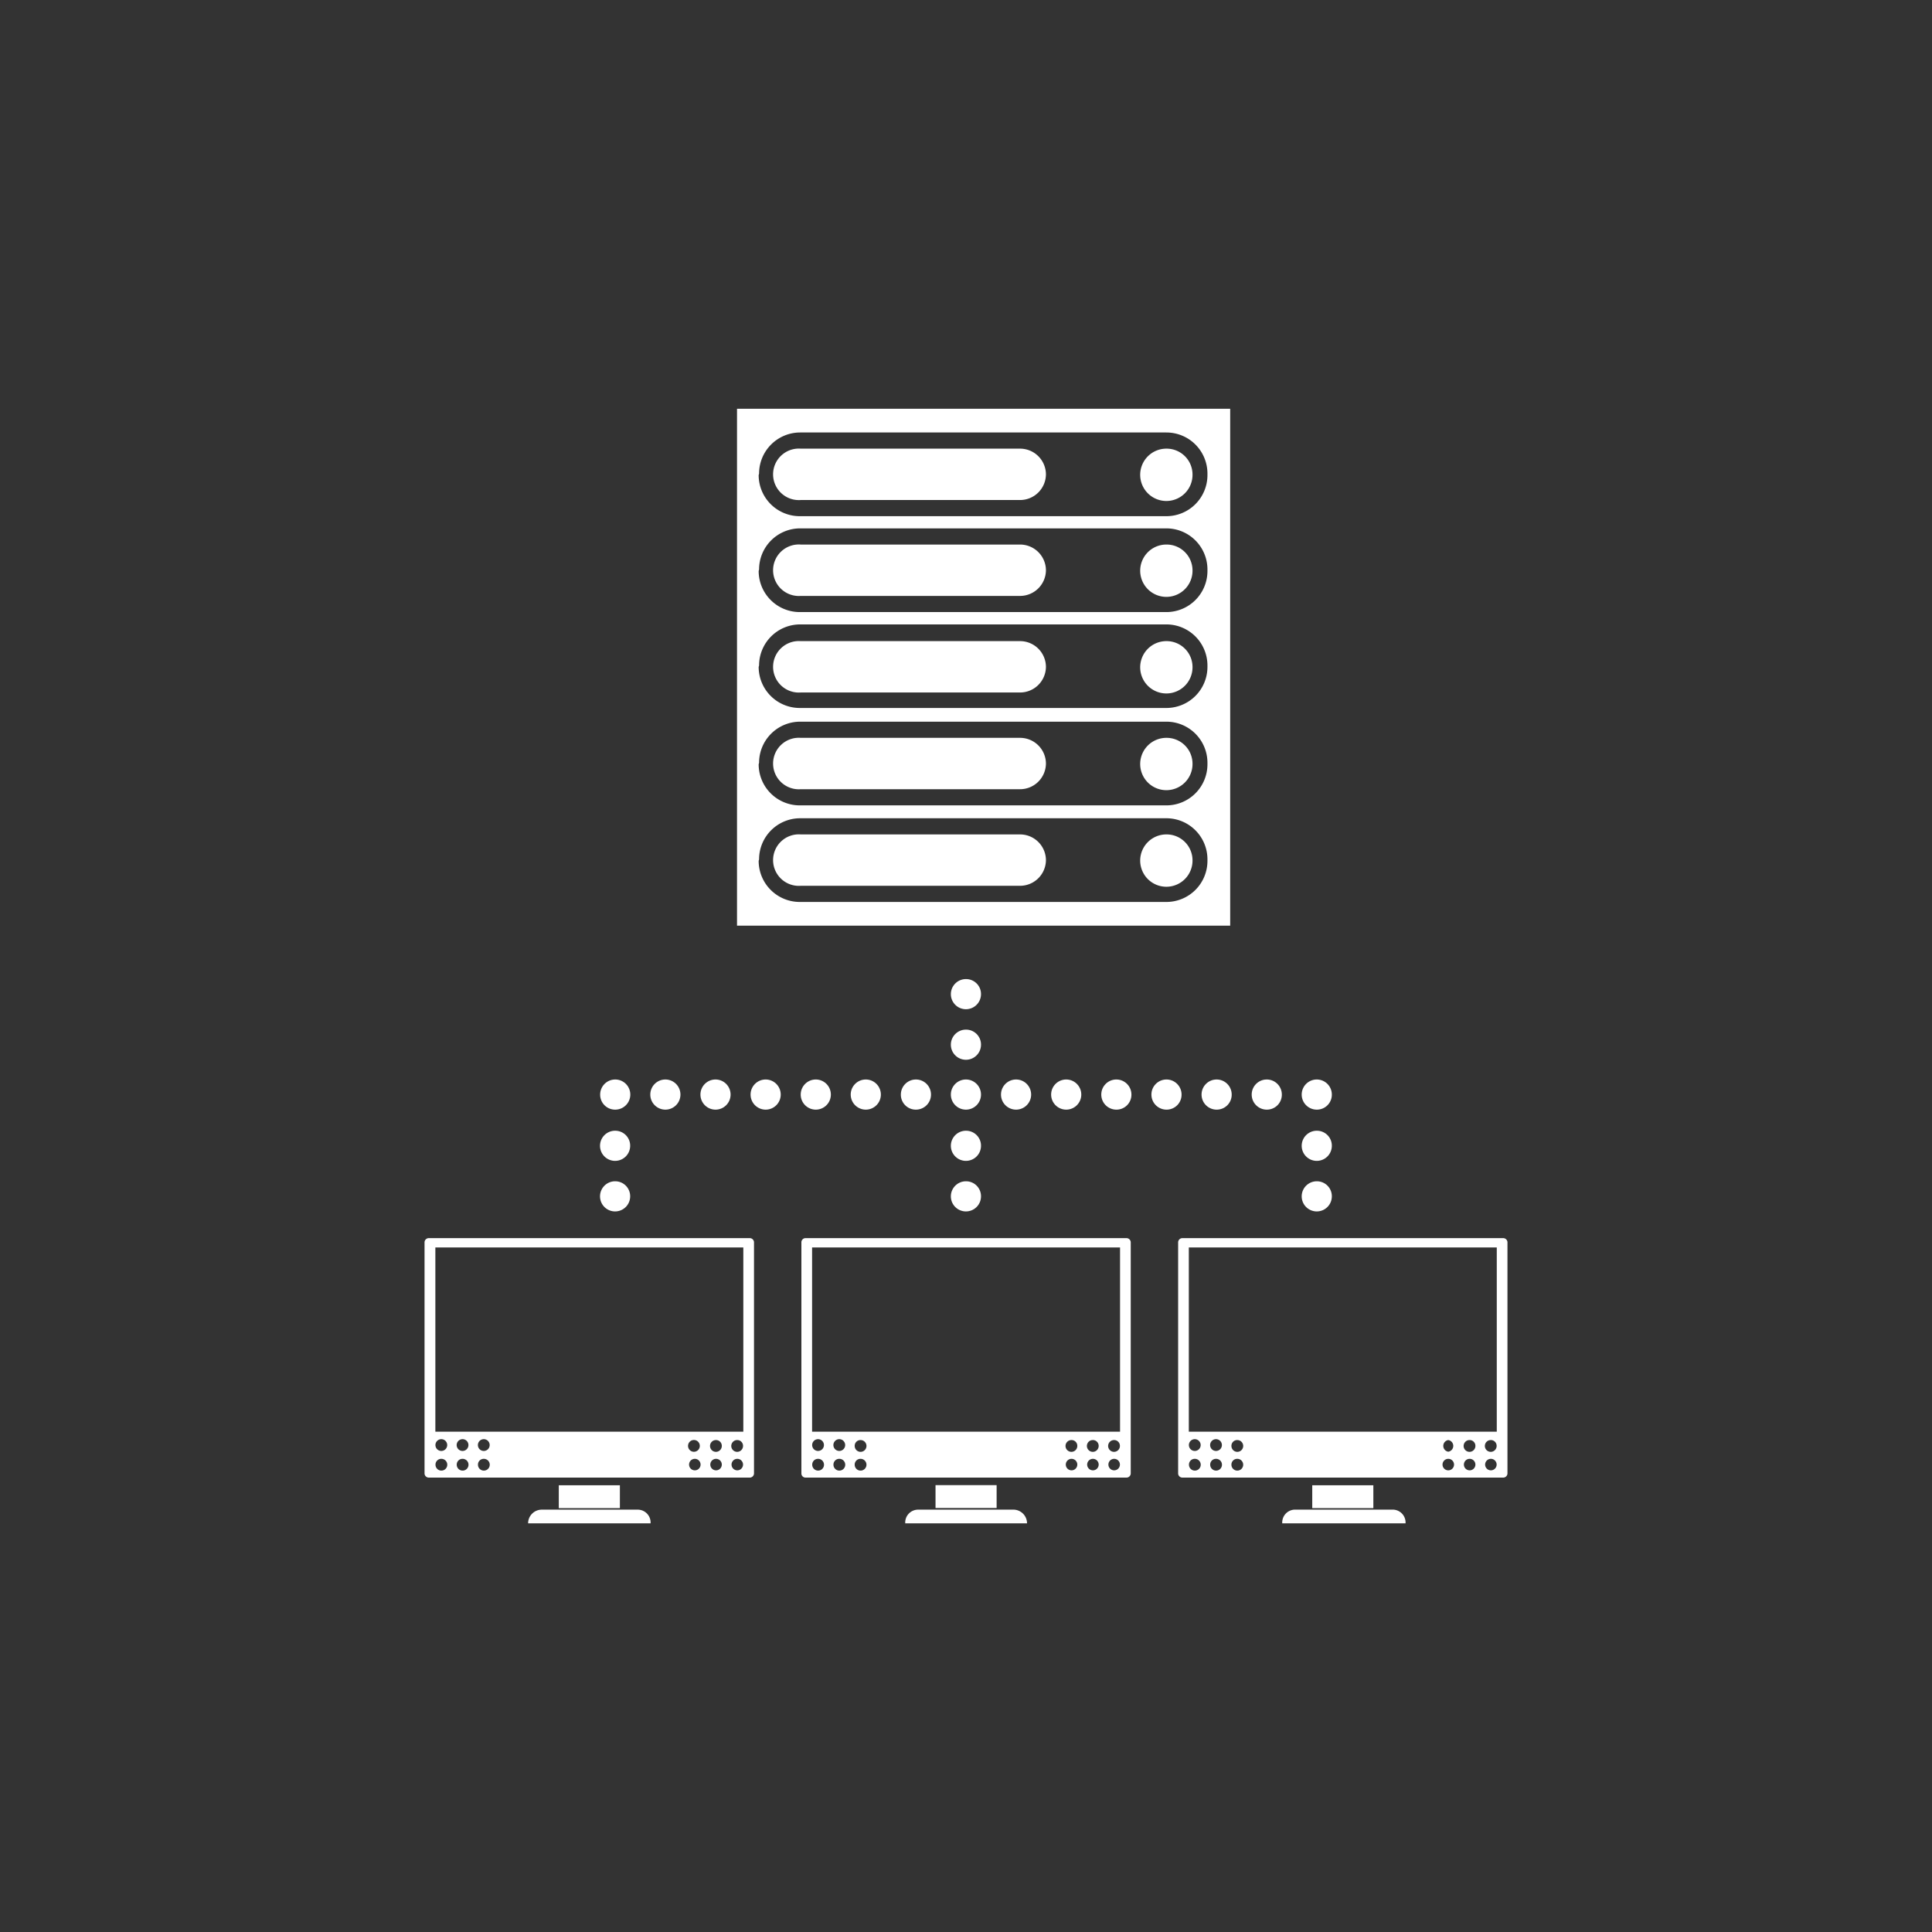 <svg xmlns="http://www.w3.org/2000/svg" viewBox="0 0 141.03 141.03"><rect x="0" y="0" width="141.03" height="141.03" fill="#333333" stroke="none"/><defs><style>.cls-1{fill:#fff;}.cls-2{fill:none;}</style></defs><g id="Livello_2" data-name="Livello 2"><g id="Livello_1-2" data-name="Livello 1"><path class="cls-1" d="M34.89,106.91a.43.43,0,1,0,.42-.42.42.42,0,0,0-.42.42m0-1.36a.43.43,0,0,0,.85,0,.43.43,0,1,0-.85,0m-1.55,1.36a.43.43,0,1,0,.42-.42.42.42,0,0,0-.42.42m0-1.36a.43.43,0,0,0,.85,0,.43.43,0,1,0-.85,0m-1.55,1.36a.43.43,0,1,0,.42-.42.42.42,0,0,0-.42.42m0-1.36a.43.43,0,0,0,.85,0,.43.43,0,1,0-.85,0m18.93.94a.42.42,0,1,0,.42.42.42.42,0,0,0-.42-.42m0-1.37a.43.43,0,1,0,0,.85.43.43,0,0,0,0-.85m1.55,1.37a.42.42,0,1,0,.42.42.42.42,0,0,0-.42-.42m0-1.37a.43.43,0,1,0,.42.43.42.42,0,0,0-.42-.43m1.55,1.37a.42.42,0,1,0,.42.42.42.42,0,0,0-.42-.42m0-1.37a.43.43,0,1,0,.42.43.42.42,0,0,0-.42-.43m.44-14.06H31.78v13.45H54.26Zm.47,16.8H31.3a.31.31,0,0,1-.31-.3V90.69a.31.31,0,0,1,.31-.31H54.73a.31.31,0,0,1,.31.31v16.87a.31.31,0,0,1-.31.3"/><rect class="cls-1" x="40.79" y="108.42" width="4.46" height="1.67"/><path class="cls-1" d="M89.89,106.91a.43.43,0,1,0,.43-.42.42.42,0,0,0-.43.42m0-1.36a.43.43,0,1,0,.43-.43.42.42,0,0,0-.43.43m-1.55,1.36a.43.43,0,1,0,.42-.42.42.42,0,0,0-.42.42m0-1.36a.43.43,0,0,0,.85,0,.43.43,0,1,0-.85,0m-1.55,1.36a.43.43,0,1,0,.42-.42.42.42,0,0,0-.42.42m0-1.36a.43.43,0,0,0,.85,0,.43.43,0,1,0-.85,0m18.93.94a.42.42,0,0,0,0,.84.42.42,0,0,0,0-.84m0-1.37a.43.43,0,0,0,0,.85.43.43,0,0,0,0-.85m1.55,1.37a.42.42,0,1,0,.43.42.42.42,0,0,0-.43-.42m0-1.37a.43.43,0,1,0,.43.43.42.42,0,0,0-.43-.43m1.55,1.37a.42.42,0,1,0,.43.42.42.42,0,0,0-.43-.42m0-1.37a.43.43,0,1,0,.43.43.42.42,0,0,0-.43-.43m.44-14.06H86.78v13.45h22.48Zm.47,16.8H86.31a.31.31,0,0,1-.31-.3V90.69a.31.31,0,0,1,.31-.31h23.42a.31.31,0,0,1,.31.31v16.87a.31.31,0,0,1-.31.3"/><rect class="cls-1" x="95.79" y="108.42" width="4.46" height="1.67"/><path class="cls-1" d="M62.39,106.91a.43.43,0,1,0,.43-.42.42.42,0,0,0-.43.42m0-1.36a.43.43,0,1,0,.43-.43.42.42,0,0,0-.43.43m-1.55,1.36a.43.43,0,1,0,.42-.42.42.42,0,0,0-.42.42m0-1.36a.43.43,0,0,0,.85,0,.43.43,0,1,0-.85,0m-1.55,1.36a.43.43,0,1,0,.42-.42.42.42,0,0,0-.42.42m0-1.36a.43.43,0,0,0,.85,0,.43.43,0,1,0-.85,0m18.93.94a.42.42,0,1,0,.42.42.42.42,0,0,0-.42-.42m0-1.37a.43.43,0,1,0,.42.43.42.42,0,0,0-.42-.43m1.55,1.37a.42.42,0,1,0,.43.42.42.42,0,0,0-.43-.42m0-1.37a.43.43,0,1,0,.43.43.42.42,0,0,0-.43-.43m1.55,1.37a.42.42,0,1,0,.43.42.42.42,0,0,0-.43-.42m0-1.37a.43.43,0,1,0,.43.43.42.42,0,0,0-.43-.43m.44-14.06H59.28v13.45H81.76Zm.47,16.8H58.8a.3.3,0,0,1-.3-.3V90.69a.3.3,0,0,1,.3-.31H82.23a.31.31,0,0,1,.31.31v16.87a.31.31,0,0,1-.31.3"/><rect class="cls-1" x="68.29" y="108.41" width="4.46" height="1.67"/><path class="cls-1" d="M70.52,81a1.1,1.1,0,1,1,1.09-1.1A1.1,1.1,0,0,1,70.52,81"/><path class="cls-1" d="M74.18,81a1.1,1.1,0,1,1,1.09-1.1A1.1,1.1,0,0,1,74.18,81"/><path class="cls-1" d="M77.84,81a1.1,1.1,0,1,1,1.09-1.1A1.1,1.1,0,0,1,77.84,81"/><path class="cls-1" d="M81.49,81a1.1,1.1,0,1,1,1.1-1.1,1.09,1.09,0,0,1-1.1,1.1"/><path class="cls-1" d="M85.15,81a1.1,1.1,0,1,1,1.1-1.1,1.09,1.09,0,0,1-1.1,1.1"/><path class="cls-1" d="M88.81,81a1.1,1.1,0,1,1,1.1-1.1,1.09,1.09,0,0,1-1.1,1.1"/><path class="cls-1" d="M92.47,81a1.1,1.1,0,1,1,1.1-1.1,1.09,1.09,0,0,1-1.1,1.1"/><path class="cls-1" d="M96.13,81a1.1,1.1,0,1,1,1.09-1.1A1.09,1.09,0,0,1,96.13,81"/><path class="cls-1" d="M66.86,81a1.1,1.1,0,1,0-1.1-1.1,1.09,1.09,0,0,0,1.1,1.1"/><path class="cls-1" d="M63.2,81a1.1,1.1,0,1,0-1.1-1.1A1.1,1.1,0,0,0,63.2,81"/><path class="cls-1" d="M59.54,81a1.1,1.1,0,1,0-1.09-1.1A1.1,1.1,0,0,0,59.54,81"/><path class="cls-1" d="M55.88,81a1.1,1.1,0,1,0-1.09-1.1A1.1,1.1,0,0,0,55.88,81"/><path class="cls-1" d="M52.22,81a1.1,1.1,0,1,0-1.09-1.1A1.1,1.1,0,0,0,52.22,81"/><path class="cls-1" d="M48.56,81a1.1,1.1,0,1,0-1.09-1.1A1.1,1.1,0,0,0,48.56,81"/><path class="cls-1" d="M44.91,81a1.1,1.1,0,1,0-1.1-1.1,1.09,1.09,0,0,0,1.1,1.1"/><path class="cls-1" d="M70.52,82.54a1.1,1.1,0,1,0,1.09,1.09,1.09,1.09,0,0,0-1.09-1.09"/><path class="cls-1" d="M70.52,86.23a1.1,1.1,0,1,0,1.09,1.09,1.09,1.09,0,0,0-1.09-1.09"/><path class="cls-1" d="M70.52,75.16a1.1,1.1,0,1,0,1.09,1.09,1.09,1.09,0,0,0-1.09-1.09"/><path class="cls-1" d="M70.52,71.47a1.1,1.1,0,1,0,1.09,1.09,1.09,1.09,0,0,0-1.09-1.09"/><path class="cls-1" d="M44.91,82.54A1.1,1.1,0,1,0,46,83.63a1.09,1.09,0,0,0-1.09-1.09"/><path class="cls-1" d="M96.13,82.54a1.1,1.1,0,1,0,1.09,1.09,1.09,1.09,0,0,0-1.09-1.09"/><path class="cls-1" d="M44.91,86.23A1.1,1.1,0,1,0,46,87.32a1.09,1.09,0,0,0-1.09-1.09"/><path class="cls-1" d="M96.13,86.23a1.1,1.1,0,1,0,1.09,1.09,1.09,1.09,0,0,0-1.09-1.09"/><path class="cls-1" d="M47.43,111.2H38.55a1,1,0,0,1,1-1h7a.94.94,0,0,1,.94,1"/><path class="cls-1" d="M75,111.2H66.08a.94.94,0,0,1,.94-1h7a1,1,0,0,1,.95,1"/><path class="cls-1" d="M102.48,111.2H93.6a.94.94,0,0,1,1-1h7a.94.94,0,0,1,1,1"/><path class="cls-1" d="M87.05,48.68a1.91,1.91,0,1,1-1.91-1.88,1.89,1.89,0,0,1,1.91,1.88"/><path class="cls-1" d="M76.35,48.68a1.89,1.89,0,0,1-1.9,1.87h-16a1.88,1.88,0,1,1,0-3.75h16a1.89,1.89,0,0,1,1.9,1.88"/><path class="cls-1" d="M87.05,41.62a1.91,1.91,0,1,1-1.91-1.87,1.89,1.89,0,0,1,1.91,1.87"/><path class="cls-1" d="M76.35,41.62a1.89,1.89,0,0,1-1.9,1.88h-16a1.88,1.88,0,1,1,0-3.75h16a1.89,1.89,0,0,1,1.9,1.87"/><path class="cls-1" d="M87.05,55.73a1.91,1.91,0,1,1-1.91-1.87,1.89,1.89,0,0,1,1.91,1.87"/><path class="cls-1" d="M76.35,55.73a1.89,1.89,0,0,1-1.9,1.88h-16a1.88,1.88,0,1,1,0-3.75h16a1.89,1.89,0,0,1,1.9,1.87"/><path class="cls-1" d="M87.05,62.79a1.91,1.91,0,1,1-1.91-1.88,1.89,1.89,0,0,1,1.91,1.88"/><path class="cls-1" d="M76.35,62.79a1.89,1.89,0,0,1-1.9,1.87h-16a1.88,1.88,0,1,1,0-3.75h16a1.89,1.89,0,0,1,1.9,1.88"/><path class="cls-1" d="M55.38,34.68a3,3,0,0,0,3,3H85.14a3,3,0,0,0,3-3v-.11a3,3,0,0,0-3-3H58.41a3,3,0,0,0-3,3Zm0,28.16a3,3,0,0,0,3,3H85.14a3,3,0,0,0,3-3v-.11a3,3,0,0,0-3-3H58.41a3,3,0,0,0-3,3Zm0-7.05a3,3,0,0,0,3,3H85.14a3,3,0,0,0,3-3v-.11a3,3,0,0,0-3-3H58.41a3,3,0,0,0-3,3Zm0-14.11a3,3,0,0,0,3,3H85.14a3,3,0,0,0,3-3v-.11a3,3,0,0,0-3-3H58.41a3,3,0,0,0-3,3Zm0,7a3,3,0,0,0,3,3H85.14a3,3,0,0,0,3-3v-.1a3,3,0,0,0-3-3H58.41a3,3,0,0,0-3,3ZM89.8,67.57h-36V29.84h36Z"/><path class="cls-1" d="M87.05,34.62a1.91,1.91,0,1,1-1.91-1.87,1.89,1.89,0,0,1,1.91,1.87"/><path class="cls-1" d="M76.35,34.62a1.89,1.89,0,0,1-1.9,1.88h-16a1.88,1.88,0,1,1,0-3.75h16a1.89,1.89,0,0,1,1.9,1.87"/><rect class="cls-2" width="141.03" height="141.03"/></g></g></svg>